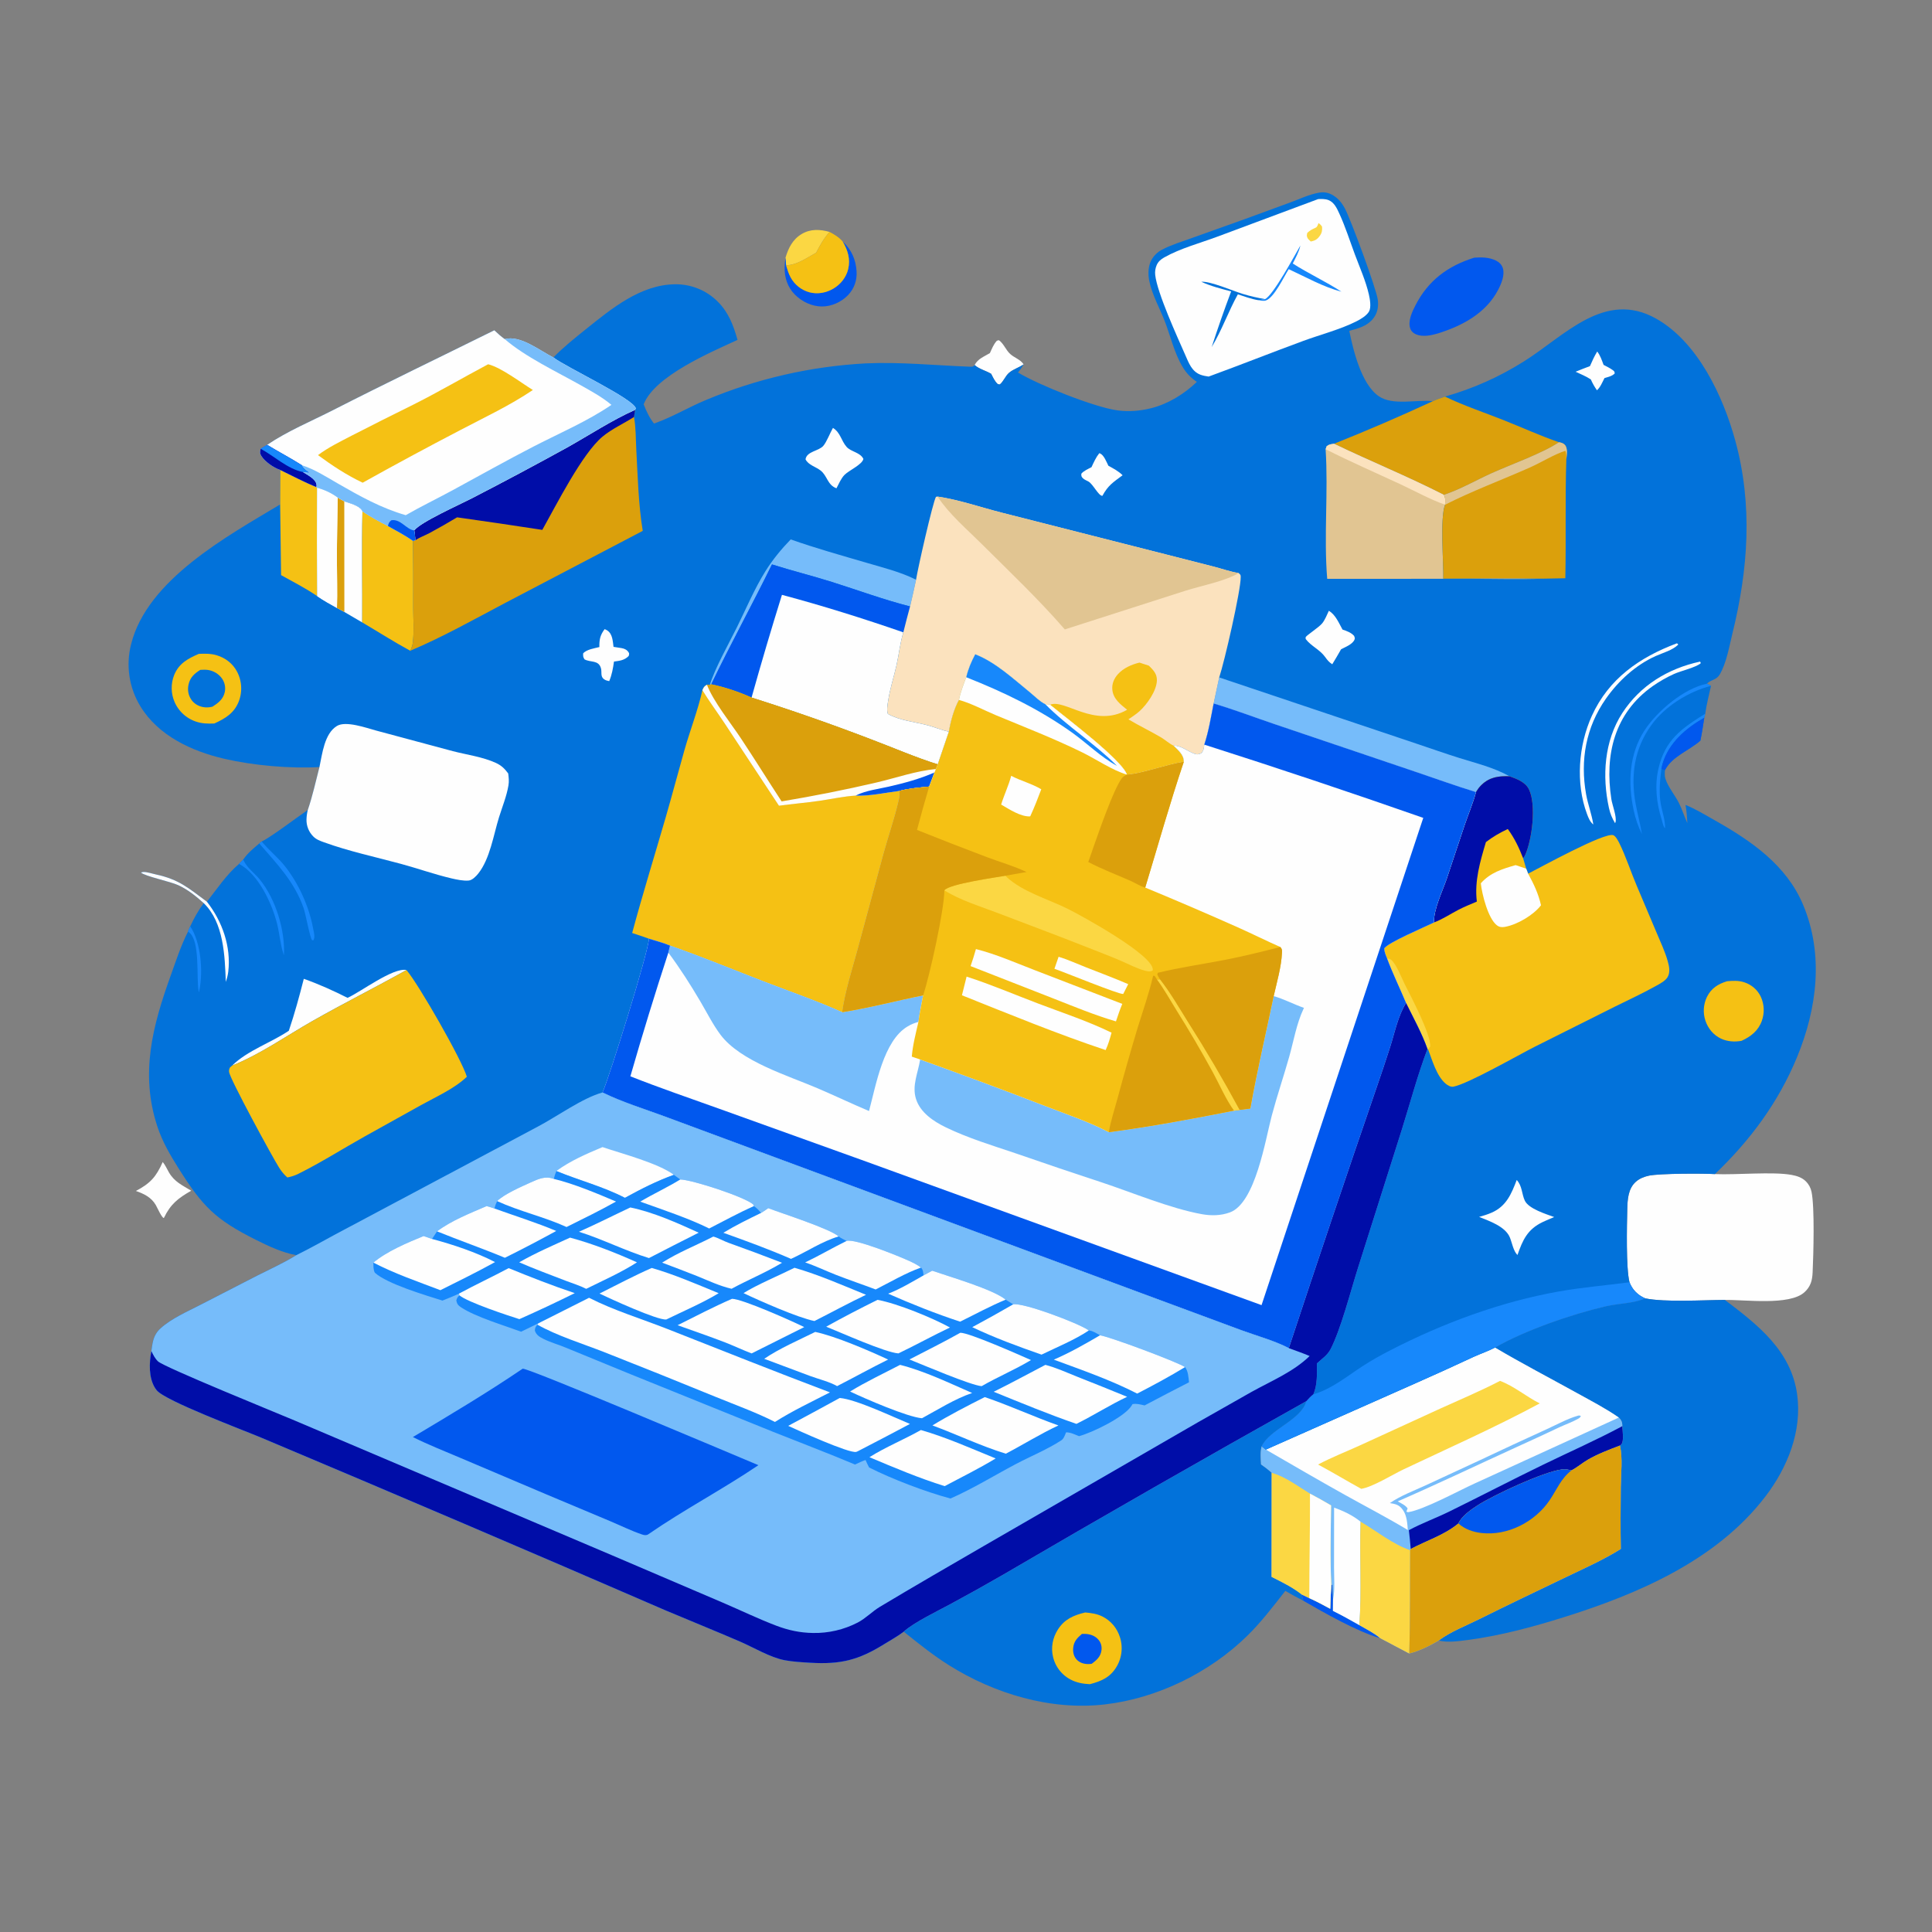 <?xml version="1.0" encoding="UTF-8"?> <svg xmlns="http://www.w3.org/2000/svg" xmlns:xlink="http://www.w3.org/1999/xlink" width="1024" height="1024"><rect width="100%" height="100%" fill="#808080" stroke="none"/><path fill="#0158EE" d="M705.61 840.052L706.205 839.965L706.53 847.616L706.493 853.776C711.257 856.13 715.864 858.716 720.485 861.336C724.19 863.496 728.308 865.52 731.593 868.283C719.517 864.907 701.763 854.768 690.794 848.44C690.487 847.35 690.249 846.254 690.007 845.148L693.95 847.033C697.75 848.745 701.388 850.658 705.04 852.665C705.091 848.471 705.448 844.248 705.61 840.052Z"></path><path fill="#FBD743" d="M416.323 136.633C417.854 131.468 420.114 126.867 424.952 124.008C429.632 121.243 434.647 121.508 439.699 122.933C436.722 126.246 434.587 130.017 432.568 133.962C427.464 136.734 422.597 140.409 416.641 140.638L416.323 136.633Z"></path><path fill="#FEFEFE" d="M524.664 187.139C525.802 184.73 526.557 182.559 528.378 180.579L529.43 180.307C531.964 182.069 533.114 185.54 535.45 187.64C537.773 189.728 540.698 190.412 542.548 193.106C540.143 194.836 537.084 195.65 534.852 197.575C532.795 199.35 531.987 202.063 529.923 203.779L528.861 203.605C527.193 202.091 526.356 200.108 525.343 198.133C522.496 196.431 519.041 195.672 516.546 193.472C518.426 190.047 521.514 189.078 524.664 187.139Z"></path><path fill="#FEFEFE" d="M86.249 615.893C87.57 617.413 88.533 619.689 89.566 621.443C92.522 626.464 96.55 628.162 101.355 631.106C94.406 635.058 90.375 638.208 86.855 645.557C85.896 645.799 83.153 639.686 82.552 638.659C80.159 634.569 76.307 632.734 72.025 631.236C79.699 627.185 82.748 623.759 86.249 615.893Z"></path><path fill="#0158EE" d="M446.611 128.002C451.28 132.245 453.626 137.57 454.005 143.884C454.286 148.565 452.762 152.966 449.522 156.373C445.993 160.082 440.742 162.456 435.602 162.437C430.243 162.417 424.969 159.86 421.245 156.08C417.416 152.194 415.766 147.118 415.866 141.732C415.899 140.015 416.079 138.33 416.323 136.633L416.641 140.638C417.32 142.829 417.971 145.081 419.095 147.092Q419.485 147.802 419.944 148.47Q420.404 149.138 420.927 149.756Q421.451 150.375 422.033 150.938Q422.616 151.501 423.252 152.004Q423.888 152.506 424.571 152.942Q425.254 153.378 425.977 153.744Q426.7 154.11 427.457 154.401Q428.213 154.693 428.994 154.908C433.336 156.063 437.945 155.212 441.772 152.923C445.59 150.64 448.497 146.988 449.544 142.633C450.822 137.322 449.33 132.528 446.611 128.002Z"></path><path fill="#F5C114" d="M439.699 122.933C442.236 124.283 444.742 125.764 446.611 128.002C449.33 132.528 450.822 137.322 449.544 142.633C448.497 146.988 445.59 150.64 441.772 152.923C437.945 155.212 433.336 156.063 428.994 154.908Q428.213 154.693 427.457 154.401Q426.701 154.11 425.977 153.744Q425.254 153.378 424.571 152.942Q423.888 152.506 423.252 152.004Q422.616 151.501 422.033 150.938Q421.451 150.375 420.927 149.756Q420.404 149.138 419.944 148.47Q419.485 147.802 419.095 147.092C417.971 145.081 417.32 142.829 416.641 140.638C422.597 140.409 427.464 136.734 432.568 133.962C434.587 130.017 436.722 126.246 439.699 122.933Z"></path><path fill="#0158EE" d="M781.404 136.564C785.22 136.286 789.35 136.36 792.854 138.086C794.583 138.937 795.966 140.276 796.543 142.147C797.658 145.769 795.758 150.307 794.095 153.522C787.606 166.067 774.916 172.752 761.933 176.784C758.491 177.799 754.04 178.665 750.612 177.248C749.096 176.621 747.92 175.529 747.407 173.929C746.18 170.101 748.453 165.25 750.195 161.862C757.029 148.571 767.382 140.964 781.404 136.564Z"></path><path fill="#FEFEFE" d="M863.659 679.621C861.769 672.063 862.274 649.605 862.487 640.85C862.611 635.769 862.925 630.03 866.976 626.392C868.926 624.641 871.451 623.642 873.989 623.111C879.652 621.927 902.494 621.91 908.939 622.29C920.4 622.795 939.583 620.892 949.589 622.725C952.402 623.24 955.213 624.136 957.248 626.241Q957.793 626.795 958.253 627.42Q958.713 628.046 959.08 628.731Q959.446 629.416 959.711 630.146Q959.976 630.876 960.135 631.636C961.878 639.854 961.164 665.041 960.729 674.424C960.53 678.697 959.676 681.921 956.412 684.898C948.486 692.127 924.917 688.815 914.228 688.991C902.534 689.054 882.652 690.318 871.981 688.158C871.946 688.146 871.91 688.137 871.876 688.122C868.002 686.412 865.162 683.597 863.659 679.621Z"></path><path fill="#0272DA" d="M871.981 688.158C882.652 690.318 902.534 689.054 914.228 688.991C931.689 702.22 949.255 715.801 952.513 738.973C955.261 758.515 947.37 777.947 935.628 793.263C909.679 827.111 868.148 844.863 828.591 857.245C812.181 862.382 794.885 867.026 777.809 869.242C773.09 869.854 767.22 870.706 762.565 869.495C768.605 864.913 777.209 861.575 784.005 858.186C799.32 850.549 814.81 843.212 830.231 835.787C839.912 831.126 849.949 826.704 859.056 820.968C858.865 810.029 858.931 799.045 859.035 788.105C859.101 781.122 860.139 772.965 858.606 766.157C859.076 765.886 858.832 766.065 859.351 765.48C860.843 763.802 859.958 758.145 859.833 755.908C859.845 755.728 859.871 755.547 859.869 755.366C859.846 753.702 859.233 752.44 858.003 751.339C851.085 746.533 843.432 742.572 836.067 738.492C821.504 730.425 806.676 722.723 792.348 714.249C808.253 705.088 833.157 696.511 851.191 692.333C857.8 690.802 865.807 690.882 871.981 688.158Z"></path><path fill="#0272DA" d="M478.985 864.824C484.161 860.011 497.192 853.759 503.742 850.206Q517.577 842.744 531.194 834.891Q611.356 787.994 692.402 742.642C689.67 752.741 673.089 757.39 668.708 766.58C667.864 769.885 668.192 772.828 668.373 776.18C670.357 777.581 672.246 778.957 674.02 780.629L673.967 835.763C679.532 838.568 685.096 841.256 690.007 845.148C690.249 846.254 690.487 847.35 690.794 848.44Q685.956 845.941 681.25 843.2C674.865 851.336 668.563 859.658 661.166 866.919C641.199 886.516 613.484 900.121 585.71 903.364C556.892 906.728 526.901 897.718 502.623 882.387C494.962 877.549 487.78 871.854 480.705 866.203L478.985 864.824Z"></path><path fill="#F5C114" d="M575.183 854.634C578.438 854.943 581.385 855.31 584.364 856.805C588.848 859.055 592.068 862.964 593.586 867.731Q593.737 868.2 593.863 868.677Q593.99 869.153 594.091 869.635Q594.193 870.118 594.27 870.605Q594.347 871.092 594.399 871.582Q594.451 872.072 594.477 872.564Q594.504 873.056 594.505 873.549Q594.506 874.042 594.482 874.534Q594.458 875.027 594.408 875.517Q594.359 876.008 594.284 876.495Q594.21 876.982 594.11 877.465Q594.011 877.948 593.887 878.425Q593.763 878.902 593.614 879.372Q593.466 879.842 593.293 880.304Q593.121 880.765 592.925 881.218Q592.729 881.67 592.51 882.112Q592.291 882.553 592.05 882.983C588.727 888.924 583.886 891.033 577.647 892.656C573.966 892.473 570.476 891.862 567.206 890.079Q566.787 889.851 566.38 889.602Q565.973 889.353 565.58 889.083Q565.186 888.813 564.808 888.523Q564.429 888.233 564.066 887.924Q563.703 887.614 563.357 887.286Q563.01 886.958 562.681 886.613Q562.353 886.267 562.042 885.905Q561.732 885.542 561.441 885.164Q561.15 884.786 560.88 884.393Q560.609 884.001 560.359 883.594Q560.109 883.188 559.881 882.769Q559.652 882.35 559.446 881.92Q559.24 881.49 559.056 881.05Q558.873 880.609 558.713 880.16Q558.552 879.711 558.416 879.254Q558.279 878.797 558.167 878.333C556.905 873.309 557.9 868.084 560.669 863.734C564.234 858.134 569.048 856.133 575.183 854.634Z"></path><path fill="#0158EE" d="M573.461 865.995Q574.298 865.955 575.136 865.996C577.822 866.105 580.415 866.978 582.202 869.088C583.541 870.67 584.055 872.554 583.813 874.604C583.41 878.026 581.264 879.879 578.659 881.83C577.999 881.934 577.356 881.998 576.687 881.989C574.387 881.955 572.22 881.296 570.62 879.566C569.103 877.925 568.622 875.693 568.81 873.516C569.113 870.018 570.899 868.17 573.461 865.995Z"></path><path fill="#76BCFA" d="M792.348 714.249C806.676 722.723 821.504 730.425 836.067 738.492C843.432 742.572 851.085 746.533 858.003 751.339C859.233 752.44 859.846 753.702 859.869 755.366C859.871 755.547 859.845 755.728 859.833 755.908C859.958 758.145 860.843 763.802 859.351 765.48C858.832 766.065 859.076 765.886 858.606 766.157C860.139 772.965 859.101 781.122 859.035 788.105C858.931 799.045 858.865 810.029 859.056 820.968C849.949 826.704 839.912 831.126 830.231 835.787C814.81 843.212 799.32 850.549 784.005 858.186C777.209 861.575 768.605 864.913 762.565 869.495C757.725 872.329 752.398 875.033 746.93 876.39L731.593 868.283C728.308 865.52 724.19 863.496 720.485 861.336C715.864 858.716 711.257 856.13 706.493 853.776L706.53 847.616L706.205 839.965L705.61 840.052C705.448 844.248 705.091 848.471 705.04 852.665C701.388 850.658 697.75 848.745 693.95 847.033L690.007 845.148C685.096 841.256 679.532 838.568 673.967 835.763L674.02 780.629C672.246 778.957 670.357 777.581 668.373 776.18C668.192 772.828 667.864 769.885 668.708 766.58L670.926 768.305L750.373 733.092Q765.716 726.303 780.92 719.21C784.662 717.5 788.722 716.128 792.348 714.249Z"></path><path fill="#FEFEFE" d="M707.1 799.055C712.197 800.917 716.898 803.11 721.138 806.526C720.525 824.769 721.794 843.125 720.485 861.336C715.864 858.716 711.257 856.13 706.493 853.776L706.53 847.616C707.652 842.453 707.045 836.142 707.063 830.839L707.1 799.055Z"></path><path fill="#000DA8" d="M747.706 820.998C747.473 817.662 747.112 814.351 746.724 811.03C753.629 807.301 760.98 804.67 768.011 801.216C784.728 793.003 801.258 784.401 818.011 776.264C832.031 769.454 846.069 763.278 859.833 755.908C859.958 758.145 860.843 763.802 859.351 765.48C858.832 766.065 859.076 765.886 858.606 766.157C852.801 768.4 847.032 770.533 841.624 773.652C838.671 775.354 835.878 777.829 832.901 779.328C831.267 778.967 829.661 778.617 827.981 778.824C818.075 780.049 791.56 792.444 783.032 797.95C779.638 800.142 774.624 803.673 772.974 807.467C765.397 813.719 756.24 816.45 747.706 820.998Z"></path><path fill="#FBD743" d="M721.138 806.526C729.484 811.409 738.285 818.56 747.415 821.621C747.267 839.875 747.487 858.142 746.93 876.39L731.593 868.283C728.308 865.52 724.19 863.496 720.485 861.336C721.794 843.125 720.525 824.769 721.138 806.526Z"></path><path fill="#FBD743" d="M674.02 780.629C681.162 782.575 687.998 787.811 694.31 791.65Q699.986 794.631 705.502 797.899C705.343 811.882 704.9 826.089 705.61 840.052C705.448 844.248 705.091 848.471 705.04 852.665C701.388 850.658 697.75 848.745 693.95 847.033L690.007 845.148C685.096 841.256 679.532 838.568 673.967 835.763L674.02 780.629Z"></path><path fill="#FEFEFE" d="M694.31 791.65Q699.986 794.631 705.502 797.899C705.343 811.882 704.9 826.089 705.61 840.052C705.448 844.248 705.091 848.471 705.04 852.665C701.388 850.658 697.75 848.745 693.95 847.033C693.949 828.569 694.414 810.109 694.31 791.65Z"></path><path fill="#DBA00C" d="M858.606 766.157C860.139 772.965 859.101 781.122 859.035 788.105C858.931 799.045 858.865 810.029 859.056 820.968C849.949 826.704 839.912 831.126 830.231 835.787C814.81 843.212 799.32 850.549 784.005 858.186C777.209 861.575 768.605 864.913 762.565 869.495C757.725 872.329 752.398 875.033 746.93 876.39C747.487 858.142 747.267 839.875 747.415 821.621L747.706 820.998C756.24 816.45 765.397 813.719 772.974 807.467C774.624 803.673 779.638 800.142 783.032 797.95C791.56 792.444 818.075 780.049 827.981 778.824C829.661 778.617 831.267 778.967 832.901 779.328C835.878 777.829 838.671 775.354 841.624 773.652C847.032 770.533 852.801 768.4 858.606 766.157Z"></path><path fill="#0158EE" d="M772.974 807.467C774.624 803.673 779.638 800.142 783.032 797.95C791.56 792.444 818.075 780.049 827.981 778.824C829.661 778.617 831.267 778.967 832.901 779.328C827.21 783.802 825.197 789.464 821.265 795.248C813.523 806.636 799.088 814.112 785.23 812.526C780.741 812.013 776.369 810.511 772.974 807.467Z"></path><path fill="#FEFEFE" d="M792.348 714.249C806.676 722.723 821.504 730.425 836.067 738.492C843.432 742.572 851.085 746.533 858.003 751.339L781.451 786.336C772.9 790.23 754.497 800.287 746.26 801.499L745.412 801.185L746.07 799.506C744.996 797.827 742.55 796.745 740.836 795.751C761.688 786.646 782.274 776.825 802.972 767.367Q814.828 762.002 826.592 756.437C829.891 754.906 833.555 753.651 836.684 751.836C837.257 751.504 837.583 751.113 837.926 750.56C837.032 750.059 836.839 750.215 835.884 750.489C830.827 751.941 824.878 755.187 819.996 757.405Q801.99 765.604 784.104 774.063L755.366 787.379C749.097 790.253 742.367 792.752 736.666 796.66C739.892 797.183 741.676 797.604 743.622 800.39C745.669 803.322 745.924 807.465 746.174 810.941C735.218 804.356 723.835 798.444 712.669 792.221C698.649 784.408 684.816 776.334 670.926 768.305L750.373 733.092Q765.716 726.303 780.92 719.21C784.662 717.5 788.722 716.128 792.348 714.249Z"></path><path fill="#FBD743" d="M795.047 731.902C802.476 734.649 808.979 740.291 816.106 743.829C792.599 756.464 768.201 767.293 744.092 778.704C738.197 781.494 727.557 788.16 721.489 789.109C713.809 784.905 706.335 780.364 698.603 776.229C705.747 772.42 713.612 769.376 720.991 766L763.583 746.482C774.123 741.715 784.77 737.224 795.047 731.902Z"></path><path fill="#0272DA" d="M634.368 202.415C631.104 200.205 628.794 197.8 626.78 194.428C622.374 187.048 620.437 178.225 617.351 170.257C614.649 163.282 610.666 156.308 609.153 148.973C608.35 145.079 608.503 140.468 610.729 137.035Q611.191 136.311 611.742 135.651Q612.292 134.992 612.923 134.409Q613.553 133.825 614.253 133.327Q614.953 132.829 615.711 132.424C620.646 129.813 626.529 128.02 631.783 126.128L659.615 116.189L684.045 107.237C689.01 105.401 694.017 102.978 699.253 102.096C702.611 101.53 705.342 102.464 708.044 104.545C710.085 106.116 711.585 108.195 712.798 110.445C715.832 116.067 729.547 153.106 730.276 158.96C730.743 162.706 730.021 166.286 727.53 169.207C724.34 172.945 719.688 174.146 715.142 175.351C717.279 185.681 721.476 203.603 730.797 210.01C738.252 215.135 750.73 211.671 759.398 212.65C761.449 211.654 763.737 210.981 765.885 210.208C780.947 205.876 794.43 199.898 807.711 191.554C829.313 177.982 850.482 153.523 877.781 168.876C899.85 181.288 913.287 209.999 919.712 233.459C929.085 267.685 926.615 301.74 918.198 335.875C916.513 342.708 915.08 351.41 911.47 357.51C909.679 360.537 906.742 360.204 904.742 362.362L906.871 363.498C905.84 368.334 904.467 373.372 903.828 378.256L903.291 380.429C902.664 384.476 902.069 388.534 901.229 392.544C895.228 397.846 886.235 400.824 882.431 408.235C882.377 409.65 882.239 411.26 882.668 412.627C884.085 417.142 887.778 421.434 889.911 425.695C891.634 429.136 892.699 432.807 894.346 436.266C894.117 433.039 893.962 429.803 893.355 426.621C898.81 428.84 903.957 432.005 909.077 434.898C928.202 445.704 946.806 458.481 955.637 479.444C966.739 505.8 963.123 534.509 952.441 560.378C942.517 584.409 927.632 604.414 908.939 622.29C902.494 621.91 879.652 621.927 873.989 623.111C871.451 623.642 868.926 624.641 866.976 626.392C862.925 630.03 862.611 635.769 862.487 640.85C862.274 649.605 861.769 672.063 863.659 679.621C865.162 683.597 868.002 686.412 871.876 688.122C871.91 688.137 871.946 688.146 871.981 688.158C865.807 690.882 857.8 690.802 851.191 692.333C833.157 696.511 808.253 705.088 792.348 714.249C788.722 716.128 784.662 717.5 780.92 719.21Q765.716 726.303 750.373 733.092L670.926 768.305L668.708 766.58C673.089 757.39 689.67 752.741 692.402 742.642Q611.355 787.994 531.194 834.891Q517.577 842.744 503.742 850.206C497.192 853.759 484.161 860.011 478.985 864.824C478.876 864.909 478.771 864.997 478.66 865.079C475.491 867.435 471.854 869.432 468.493 871.518C454.986 879.902 445.52 882.232 429.509 881.293C425.105 881.034 420.342 880.775 416.007 879.969C408.235 878.524 399.517 873.221 392.174 870.049C379.084 864.396 365.845 859.062 352.707 853.516Q246 807.257 138.807 762.138C128.607 757.84 87.693 742.523 83.07 736.898Q82.612 736.338 82.223 735.727C78.712 730.203 79.052 722.292 80.239 716.107C80.499 714.261 80.725 712.365 81.2 710.56C81.896 707.916 83.148 705.803 85.188 703.979C91.117 698.677 99.278 695.188 106.305 691.548L136.419 676.068C143.072 672.699 150.024 669.557 156.39 665.674L157.056 665.264C149.66 663.959 142.299 660.467 135.626 657.134C113.947 646.303 107.276 639.243 94.741 619.405C90.197 612.213 86.06 605.136 83.384 597.005C74.168 569.005 80.883 543.758 90.439 517.168C93.25 509.345 95.878 501.217 99.647 493.799C99.85 492.897 100.455 491.847 100.821 490.979C102.873 486.579 105.08 482.597 107.992 478.699C103.796 474.943 99.612 471.523 94.458 469.151C90.251 467.215 76.78 464.431 74.723 462.47C75.212 462.308 75.516 462.175 76.067 462.166C77.948 462.137 80.721 463.058 82.638 463.472C94.896 466.116 99.85 470.665 109.661 477.917C115.114 471.08 119.981 463.563 126.694 457.877L128.891 455.601C131.254 452.191 134.264 449.696 137.42 447.06L138.699 445.976C142.712 444.354 158.167 432.644 163.13 429.316C165.683 421.877 167.333 414.163 169.311 406.557C153.637 407.454 134.059 405.712 118.775 402.145C101.59 398.133 83.914 389.965 74.41 374.371Q73.851 373.457 73.339 372.516Q72.828 371.574 72.364 370.609Q71.899 369.643 71.484 368.656Q71.069 367.668 70.704 366.661Q70.339 365.654 70.025 364.63Q69.71 363.606 69.448 362.567Q69.185 361.528 68.975 360.478Q68.764 359.428 68.607 358.368Q68.45 357.308 68.346 356.242Q68.241 355.176 68.191 354.106Q68.14 353.036 68.143 351.964Q68.146 350.893 68.203 349.823Q68.26 348.753 68.37 347.688Q68.48 346.622 68.643 345.563Q68.807 344.505 69.023 343.455Q69.239 342.406 69.507 341.369C78.053 307.287 120.4 284.202 148.487 267.362L148.578 249.12C145.077 247.92 140.291 244.687 138.412 241.499C137.582 240.091 137.816 239.391 138.161 237.853C139.259 237.096 140.446 236.454 141.595 235.778C152.51 228.395 164.845 223.327 176.544 217.356C204.864 202.901 233.508 189.15 262 175.047C263.784 176.739 265.526 178.315 267.543 179.741C275.734 177.442 286.101 185.854 293.303 189.458C298.746 183.891 304.819 179.068 310.88 174.203C324.254 163.47 339.605 150.889 357.655 150.681Q358.444 150.665 359.232 150.689Q360.021 150.714 360.807 150.777Q361.594 150.841 362.376 150.945Q363.158 151.048 363.934 151.191Q364.71 151.334 365.477 151.515Q366.245 151.697 367.003 151.917Q367.76 152.138 368.506 152.396Q369.251 152.654 369.983 152.949Q370.715 153.245 371.43 153.577Q372.146 153.909 372.844 154.276Q373.542 154.644 374.221 155.046Q374.899 155.449 375.557 155.885Q376.214 156.321 376.849 156.789Q377.484 157.258 378.094 157.758Q378.704 158.258 379.288 158.789Q379.872 159.319 380.429 159.878C386.211 165.655 388.723 172.427 390.905 180.153C376.481 186.804 346.978 199.312 341.161 214.292C342.619 218.027 344.146 221.308 346.63 224.491L347.486 224.187C356.687 220.868 365.21 215.704 374.263 211.975Q379.291 209.867 384.404 207.977Q389.518 206.086 394.708 204.418Q399.898 202.749 405.156 201.305Q410.413 199.861 415.727 198.644Q421.041 197.427 426.403 196.439Q431.764 195.452 437.163 194.695Q442.563 193.939 447.989 193.416Q453.416 192.892 458.86 192.602C477.367 191.776 495.238 193.644 513.66 194.344C514.783 194.387 515.921 194.587 516.546 193.472C519.041 195.672 522.496 196.431 525.343 198.133C526.356 200.108 527.193 202.091 528.861 203.605L529.923 203.779C531.987 202.063 532.795 199.35 534.852 197.575C537.084 195.65 540.143 194.836 542.548 193.106C541.644 194.674 540.73 196.058 539.549 197.432C550.381 203.988 579.845 215.775 592.174 217.495C598.112 218.324 604.287 217.829 610.089 216.365C619.235 214.058 627.57 208.878 634.368 202.415Z"></path><path fill="#1788FB" d="M100.821 490.979C106.533 499.436 107.666 514.849 105.715 524.585C105.617 525.072 105.501 525.555 105.387 526.039L105.24 525.184C104.041 517.907 106.107 499.031 100.398 494.337C100.16 494.142 99.898 493.979 99.647 493.799C99.85 492.897 100.455 491.847 100.821 490.979Z"></path><path fill="#1788FB" d="M128.891 455.601C128.964 455.757 129.034 455.915 129.11 456.07C131.129 460.231 135.014 462.801 137.845 466.342C146.181 476.769 151.184 493.045 150.487 506.316L150.271 505.679C148.575 500.575 148.208 495.16 146.94 489.95C144.301 479.109 137.016 463.301 126.694 457.877L128.891 455.601Z"></path><path fill="#1788FB" d="M903.828 378.256L903.291 380.429C893.635 385.889 884.506 393.704 881.225 404.705C880.947 405.637 880.75 406.591 880.57 407.545C879.834 413.638 879.167 419.952 880.236 426.047C881.008 430.448 882.616 434.414 882.525 438.971C882.396 438.845 882.238 438.742 882.136 438.592C881.489 437.64 881.104 435.603 880.748 434.476C877.961 425.652 876.922 416.382 879.038 407.28C882.585 392.02 891.332 386.074 903.828 378.256Z"></path><path fill="#1788FB" d="M138.699 445.976L139.108 446.471C142.821 450.893 147.378 454.538 150.976 459.051C158.212 468.129 163.72 480.317 165.878 491.705C166.175 493.272 166.819 495.529 166.54 497.108C166.413 497.827 166.372 497.828 166.092 498.384L165.395 498.316C164.132 496.526 162.08 484.654 160.852 481.134C156.017 467.275 146.752 457.868 137.42 447.06L138.699 445.976Z"></path><path fill="#FEFEFE" d="M107.992 478.699C103.796 474.943 99.612 471.523 94.458 469.151C90.251 467.215 76.78 464.431 74.723 462.47C75.212 462.308 75.516 462.175 76.067 462.166C77.948 462.137 80.721 463.058 82.638 463.472C94.896 466.116 99.85 470.665 109.661 477.917C117.825 488.371 122.527 501.618 120.99 514.991C120.772 516.885 120.268 518.649 119.681 520.458C119.172 506.773 118.651 488.988 107.992 478.699Z"></path><path fill="#1788FB" d="M870.262 442.088C868.215 438.07 866.849 433.916 865.891 429.517C862.746 415.066 863.389 399.663 871.736 386.963C878.471 376.715 892.582 364.858 904.742 362.362L906.871 363.498C894.921 366.604 882.454 374.305 875.198 384.377C866.269 396.768 864.232 410.875 866.857 425.655C867.836 431.171 869.374 436.543 870.262 442.088Z"></path><path fill="#FEFEFE" d="M846.555 186.307C848.204 188.42 848.988 190.906 849.93 193.387C851.496 194.224 853.21 195.02 854.647 196.066C855.588 196.751 855.638 196.706 855.856 197.903C854.503 199.386 852.269 199.798 850.407 200.391C849.277 202.572 848.26 205.21 846.412 206.862C845.115 204.983 844.082 203.186 843.169 201.093C840.636 199.463 837.832 198.293 835.104 197.029C837.603 195.961 840.172 195.031 842.708 194.052C843.87 191.363 845.037 188.821 846.555 186.307Z"></path><path fill="#0158EE" d="M880.57 407.545C880.75 406.591 880.947 405.637 881.225 404.705C884.506 393.704 893.635 385.889 903.291 380.429C902.664 384.476 902.069 388.534 901.229 392.544C895.228 397.846 886.235 400.824 882.431 408.235L880.57 407.545Z"></path><path fill="#FEFEFE" d="M901.095 350.656L901.465 351.47C899.308 353.643 890.659 355.648 887.212 357.239Q881.352 359.907 876.069 363.588C855.659 377.95 850.42 399.966 854.055 423.592C854.52 426.61 856.998 432.935 856.267 435.722C856.215 435.924 856.107 436.107 856.027 436.3C854.446 433.703 853.428 431.207 852.776 428.232C849.081 411.369 850.267 392.729 859.839 377.956C869.395 363.206 884.157 354.31 901.095 350.656Z"></path><path fill="#FEFEFE" d="M582.629 240.217C582.769 240.253 582.914 240.272 583.047 240.327C585.116 241.184 586.503 244.94 587.468 246.853C590.255 248.406 592.694 249.62 595.003 251.896C590.022 255.613 587.363 257.149 584.293 262.8C582.245 262.89 579.328 256.541 576.884 255.211C576.022 254.742 574.69 254.207 573.999 253.522C573.088 252.619 573.093 252.246 573.127 251.077C574.468 249.491 576.699 248.589 578.51 247.617C579.724 245.016 580.839 242.484 582.629 240.217Z"></path><path fill="#FEFEFE" d="M888.746 340.984C889.204 341.113 888.887 340.99 889.515 341.651C886.419 344.688 881.478 345.961 877.586 347.699C866.976 352.437 857.782 360.876 851.161 370.326C840.566 385.446 837.445 402.924 840.667 420.998C841.603 426.249 843.552 431.289 844.414 436.547L844.483 436.994C842.69 435.52 841.938 433.558 841.137 431.422C835.038 415.156 836.595 395.045 843.713 379.4C852.676 359.698 869.014 348.382 888.746 340.984Z"></path><path fill="#FEFEFE" d="M320.468 333.463C320.996 333.686 321.413 333.838 321.904 334.172C324.705 336.077 324.754 339.804 325.182 342.846Q327.318 343.163 329.448 343.515C331.002 343.783 332.367 344.425 333.21 345.801C333.675 346.562 333.398 346.871 333.225 347.682C330.918 350.013 328.514 350.208 325.42 350.646C324.903 354.288 324.337 357.609 322.897 361.019C321.824 360.781 321.108 360.659 320.182 360.025C318.107 358.604 319.08 356.299 318.541 354.273C317.317 349.676 313.052 351.246 309.811 349.476C308.999 348.166 309.058 347.89 309.076 346.327C310.797 344.237 315.12 343.599 317.685 342.956C317.599 339.045 318.084 336.611 320.468 333.463Z"></path><path fill="#FEFEFE" d="M704.332 323.713C707.9 325.89 709.585 330.149 711.558 333.68C713.852 334.472 716.01 335.198 717.695 337.013C717.957 337.811 718.258 338.133 717.933 338.967C716.953 341.483 713.067 342.925 710.803 344.121C709.331 346.813 707.694 349.435 706.125 352.073C704.449 351.006 703.547 349.9 702.401 348.288C699.52 344.238 694.968 342.544 692.056 338.712C692.061 338.357 691.905 337.961 692.071 337.647C692.594 336.662 699.214 332.39 700.823 330.346C702.313 328.453 703.307 325.892 704.332 323.713Z"></path><path fill="#FEFEFE" d="M441.485 226.796C445.496 229.306 445.813 233.514 448.668 236.807C451.006 239.504 455.96 239.722 457.62 243.246C456.942 246.301 449.975 249.285 447.585 251.723C445.781 253.563 444.548 256.523 443.344 258.798C438.508 257.026 438.557 252.227 434.928 249.378C432.41 247.401 428.386 246.461 426.947 243.428C427.63 239.176 433.855 239.156 436.352 236.327C438.07 234.38 440.031 229.283 441.485 226.796Z"></path><path fill="#FEFEFE" d="M803.895 625.415C806.841 628.546 806.519 632.849 808.19 636.375C810.243 640.708 819.507 643.509 823.757 645.059Q820.685 646.297 817.683 647.695C809.605 651.547 807.081 657.175 804.286 665.183C802.093 663.075 801.409 658.637 800.241 655.838C797.816 650.029 789.391 647.182 783.95 644.99C786.261 644.349 788.52 643.656 790.716 642.682C798.418 639.266 801.08 632.768 803.895 625.415Z"></path><path fill="#FEFEFE" d="M184.208 528.882C191.123 525.803 208.387 512.641 215.443 514.142C198.953 523.364 182.021 531.824 165.58 541.172C151.698 549.063 137.857 558.871 123.025 564.775C131.371 556.647 143.498 552.775 153.092 546.308C156.156 537.226 158.656 528.081 161.023 518.795C168.778 521.515 176.877 525.172 184.208 528.882Z"></path><path fill="#F5C114" d="M915.362 520.077C918.408 519.802 921.339 519.642 924.311 520.573C928.272 521.813 931.518 524.556 933.282 528.328Q933.621 529.072 933.887 529.846Q934.153 530.62 934.344 531.416Q934.534 532.211 934.646 533.022Q934.759 533.832 934.792 534.649Q934.826 535.467 934.781 536.284Q934.736 537.101 934.612 537.909Q934.488 538.718 934.287 539.511Q934.086 540.304 933.809 541.074C931.891 546.373 927.983 549.407 923.041 551.66C919.415 552.341 915.427 552.061 912.07 550.455C908.156 548.582 905.294 545.103 903.918 541.018Q903.656 540.243 903.471 539.447Q903.286 538.65 903.18 537.839Q903.074 537.028 903.048 536.211Q903.022 535.393 903.076 534.578Q903.13 533.761 903.263 532.955Q903.397 532.148 903.609 531.358Q903.821 530.568 904.109 529.803Q904.397 529.037 904.759 528.304C907.043 523.764 910.637 521.524 915.362 520.077Z"></path><path fill="#F5C114" d="M105.382 346.559C108.577 346.425 111.642 346.364 114.754 347.275C119.515 348.668 123.469 351.75 125.751 356.183Q125.972 356.618 126.171 357.063Q126.37 357.508 126.546 357.963Q126.722 358.417 126.875 358.88Q127.027 359.343 127.156 359.814Q127.285 360.284 127.39 360.76Q127.495 361.236 127.576 361.717Q127.656 362.198 127.713 362.682Q127.769 363.167 127.8 363.653Q127.831 364.14 127.838 364.627Q127.845 365.115 127.827 365.602Q127.809 366.089 127.766 366.575Q127.723 367.061 127.656 367.544Q127.588 368.027 127.496 368.505Q127.404 368.984 127.288 369.458Q127.172 369.931 127.032 370.399Q126.892 370.866 126.729 371.325C124.342 377.87 119.564 380.739 113.585 383.475C110.086 383.599 106.962 383.568 103.6 382.366Q103.145 382.206 102.698 382.024Q102.251 381.841 101.814 381.636Q101.377 381.43 100.952 381.203Q100.526 380.976 100.112 380.727Q99.699 380.478 99.298 380.209Q98.898 379.939 98.512 379.65Q98.126 379.36 97.755 379.051Q97.384 378.742 97.03 378.414Q96.675 378.087 96.338 377.742Q96.001 377.397 95.681 377.035Q95.362 376.673 95.062 376.295Q94.761 375.917 94.481 375.524Q94.2 375.132 93.94 374.725Q93.68 374.319 93.441 373.899Q93.201 373.48 92.984 373.049Q92.767 372.618 92.572 372.177Q92.199 371.33 91.913 370.451Q91.626 369.572 91.428 368.668Q91.23 367.765 91.121 366.847Q91.013 365.928 90.996 365.003Q90.979 364.079 91.054 363.157Q91.128 362.235 91.294 361.325Q91.459 360.415 91.713 359.526Q91.967 358.637 92.308 357.777C94.826 351.604 99.622 349.057 105.382 346.559Z"></path><path fill="#0272DA" d="M106.177 355.04C107.525 354.979 108.922 354.887 110.261 355.091C113.189 355.536 116.02 357.233 117.699 359.689Q117.969 360.079 118.197 360.494Q118.425 360.909 118.61 361.346Q118.794 361.783 118.932 362.236Q119.071 362.689 119.162 363.154Q119.253 363.619 119.296 364.091Q119.338 364.563 119.332 365.037Q119.326 365.511 119.271 365.982Q119.216 366.452 119.113 366.915C118.272 370.611 115.668 372.611 112.628 374.547C111.026 374.972 109.275 375.084 107.645 374.766C104.985 374.247 102.712 372.888 101.234 370.59C99.763 368.302 99.335 365.549 99.91 362.902C100.746 359.05 102.961 357.052 106.177 355.04Z"></path><path fill="#F5C114" d="M148.578 249.12C154.937 252.24 161.127 255.475 167.68 258.192L168.124 258.476Q167.937 287.242 168.187 316.007C162.17 311.843 155.363 308.401 148.977 304.825L148.487 267.362L148.578 249.12Z"></path><path fill="#76BCFA" d="M419.093 285.902C432.199 290.542 445.97 294.374 459.314 298.291C468.273 300.921 477.128 303.077 485.531 307.254C484.48 311.976 483.499 316.726 482.352 321.425C468.308 317.838 454.625 312.78 440.81 308.421C430.327 305.113 419.615 302.48 409.161 299.157C398.713 320.472 387.258 341.338 376.974 362.708L376.222 363.048C378.876 354.218 386.327 341.051 390.644 332.334C395.528 322.472 399.865 312.071 405.703 302.736C409.553 296.58 414.054 291.115 419.093 285.902Z"></path><path fill="#FEFEFE" d="M168.124 258.476C172.211 259.71 175.508 261.17 178.979 263.706C180.127 264.379 181.274 265.141 182.481 265.698C185.218 266.687 190.387 267.905 191.931 270.586C192.013 270.728 192.045 270.893 192.103 271.046C191.683 290.645 192.114 310.282 191.975 329.89L182.52 324.369L178.591 322.223C175.078 320.283 171.487 318.288 168.187 316.007Q167.937 287.241 168.124 258.476Z"></path><path fill="#DBA00C" d="M178.979 263.706C180.127 264.379 181.274 265.141 182.481 265.698L182.52 324.369L178.591 322.223C178.877 313.721 178.561 305.26 178.559 296.762C178.556 285.746 178.837 274.722 178.979 263.706Z"></path><path fill="#FEFEFE" d="M168.124 258.476C172.211 259.71 175.508 261.17 178.979 263.706C178.837 274.722 178.556 285.746 178.559 296.762C178.561 305.26 178.877 313.721 178.591 322.223C175.078 320.283 171.487 318.288 168.187 316.007Q167.937 287.241 168.124 258.476Z"></path><path fill="#F5C114" d="M192.103 271.046C196.453 273.973 200.928 276.438 205.611 278.783C210.114 281.295 214.684 283.723 218.929 286.659Q219.1 304.266 219.021 321.873C219.019 327.911 219.517 334.366 218.845 340.353C218.658 342.022 218.174 343.414 217.435 344.912C208.818 340.229 200.433 334.872 191.975 329.89C192.114 310.282 191.683 290.645 192.103 271.046Z"></path><path fill="#0158EE" d="M409.161 299.157C419.615 302.48 430.327 305.113 440.81 308.421C454.625 312.78 468.308 317.838 482.352 321.425Q480.498 328.273 478.788 335.159C457.699 327.857 436.027 321.043 414.449 315.283Q405.994 342.39 398.344 369.734C391.83 366.755 383.989 364.122 376.974 362.708C387.258 341.338 398.713 320.472 409.161 299.157Z"></path><path fill="#76BCFA" d="M646.206 359.052L750.475 394.062C758.136 396.62 765.763 399.33 773.468 401.744C782.52 404.58 791.705 406.771 800.038 411.428C794.255 411.261 789.601 411.83 785.212 416.033C784.03 417.166 783.169 418.426 782.318 419.814C771.534 416.527 760.888 412.626 750.196 409.042L675.495 383.775C664.79 380.156 654.08 376.061 643.254 372.858L646.206 359.052Z"></path><path fill="#DBA00C" d="M765.885 210.208C775.867 215.023 786.608 218.591 796.916 222.675C806.663 226.536 816.365 230.98 826.269 234.391C817.882 240.122 800.769 246.233 790.841 250.694C782.363 254.504 774.115 259.346 765.284 262.287C746.15 252.51 726.366 244.507 707.063 235.201Q733.537 224.636 759.398 212.65C761.449 211.654 763.737 210.981 765.885 210.208Z"></path><path fill="#1788FB" d="M696.141 738.971C705.658 736.309 714.006 729.407 722.196 724.09C726.92 721.024 731.897 718.249 736.904 715.671C764.739 701.342 795.259 690.011 826.143 684.517C838.638 682.294 851.121 681.301 863.659 679.621C865.162 683.597 868.002 686.412 871.876 688.122C871.91 688.137 871.946 688.146 871.981 688.158C865.807 690.882 857.8 690.802 851.191 692.333C833.157 696.511 808.253 705.088 792.348 714.249C788.722 716.128 784.662 717.5 780.92 719.21Q765.716 726.303 750.373 733.092L670.926 768.305L668.708 766.58C673.089 757.39 689.67 752.741 692.402 742.642C693.59 741.276 694.719 740.094 696.141 738.971Z"></path><path fill="#E1C592" d="M702.603 238.097L703.155 236.506C704.522 235.43 705.368 235.467 707.063 235.201C726.366 244.507 746.15 252.51 765.284 262.287C766.265 263.984 765.982 265.641 765.914 267.518C763.16 274.709 765.147 297.767 764.992 306.701C782.673 306.623 800.427 306.371 818.104 306.702C805.343 307.149 792.438 306.773 779.661 306.765L703.441 306.793C701.585 283.97 704.076 260.994 702.603 238.097Z"></path><path fill="#FBE2BE" d="M702.603 238.097L703.155 236.506C704.522 235.43 705.368 235.467 707.063 235.201C726.366 244.507 746.15 252.51 765.284 262.287C766.265 263.984 765.982 265.641 765.914 267.518C757.775 264.629 750.046 260.288 742.209 256.646C728.985 250.5 715.623 244.671 702.603 238.097Z"></path><path fill="#DBA00C" d="M826.269 234.391C827.474 234.595 828.532 234.841 829.401 235.786C831.06 237.589 830.39 241.123 830.194 243.376C829.497 264.384 830.109 285.457 829.658 306.484Q823.88 306.551 818.104 306.702C800.427 306.371 782.673 306.623 764.992 306.701C765.147 297.767 763.16 274.709 765.914 267.518C765.982 265.641 766.265 263.984 765.284 262.287C774.115 259.346 782.363 254.504 790.841 250.694C800.769 246.233 817.882 240.122 826.269 234.391Z"></path><path fill="#E1C592" d="M826.269 234.391C827.474 234.595 828.532 234.841 829.401 235.786C831.06 237.589 830.39 241.123 830.194 243.376C830.168 241.832 830.333 240.364 829.684 238.942C824.156 240.602 816.671 245.211 810.971 247.74C796.026 254.372 780.492 260.119 765.914 267.518C765.982 265.641 766.265 263.984 765.284 262.287C774.115 259.346 782.363 254.504 790.841 250.694C800.769 246.233 817.882 240.122 826.269 234.391Z"></path><path fill="#FEFEFE" d="M414.449 315.283C436.027 321.043 457.699 327.857 478.788 335.159C477.068 340.76 476.474 346.77 475.187 352.493C473.792 358.696 471.758 364.867 470.782 371.146C470.461 373.209 469.829 376.457 470.595 378.379C476.804 381.922 485.109 382.625 491.973 384.495C495.619 385.488 499.246 387.03 502.918 387.829L497.019 405.145C484.911 401.331 472.95 396.101 461.055 391.631Q430.029 379.74 398.344 369.734Q405.994 342.389 414.449 315.283Z"></path><path fill="#FEFEFE" d="M169.311 406.557C170.823 399.525 171.921 388.845 178.588 384.769C183.287 381.896 194.237 385.824 199.209 387.173L240.018 398.13C247.456 400.049 255.885 401.161 262.855 404.371C265.783 405.719 267.458 407.407 269.359 409.935C269.64 412.081 269.858 414.103 269.496 416.259C268.532 422.004 266.217 427.628 264.487 433.181C261.573 442.533 259.711 455.197 253.475 463.014C252.355 464.418 250.332 466.529 248.433 466.702C245.6 466.961 242.064 466.207 239.308 465.563C230.336 463.464 221.498 460.304 212.583 457.889C199.079 454.232 184.909 451.205 171.771 446.446C169.65 445.678 167.662 444.982 166.043 443.341Q165.599 442.897 165.203 442.41Q164.807 441.923 164.462 441.399Q164.118 440.874 163.828 440.317Q163.539 439.76 163.308 439.177Q163.077 438.593 162.906 437.989Q162.736 437.385 162.628 436.767Q162.52 436.148 162.475 435.522Q162.431 434.896 162.45 434.269Q162.532 431.757 163.13 429.316C165.683 421.877 167.333 414.163 169.311 406.557Z"></path><path fill="#FEFEFE" d="M698.671 105.513C700.436 105.438 702.491 105.399 704.157 106.064C707.21 107.283 708.61 110.472 709.902 113.28C713.08 120.193 715.442 127.669 718.098 134.808C720.655 141.679 723.906 148.93 725.528 156.067C726.055 158.388 726.871 162.834 725.635 165.052C724.385 167.294 721.215 169.153 719.009 170.275C710.49 174.604 699.839 177.351 690.779 180.68C674.011 186.842 657.406 193.466 640.613 199.587C639.143 199.376 637.707 199.139 636.307 198.623C631.696 196.923 630.066 192.362 628.231 188.186C624.071 178.718 613.34 155.277 612.291 145.776Q612.214 145.112 612.223 144.444Q612.233 143.776 612.328 143.114Q612.424 142.453 612.604 141.809Q612.784 141.166 613.046 140.551C613.863 138.649 615.289 137.445 617.056 136.447C625.659 131.591 636.178 128.819 645.443 125.359L698.671 105.513Z"></path><path fill="#FBD743" d="M698.829 118.258C699.697 118.805 700.121 119.279 700.704 120.12C700.87 121.872 700.695 123.282 699.681 124.779C698.343 126.757 697.056 127.602 694.715 127.991C694.2 127.489 693.39 126.825 693.055 126.199C692.458 125.08 692.623 124.55 692.902 123.418C694.28 122.109 695.554 121.465 697.279 120.703C698.281 120.26 698.406 119.244 698.829 118.258Z"></path><path fill="#0272DA" d="M652.538 154.453C647.596 153.173 641.329 151.533 636.735 149.344C641.423 148.939 653.666 154.246 658.621 155.76C662.548 156.96 666.467 157.846 670.51 158.547L666.901 159.097C663.267 158.527 659.584 157.125 656.081 156.003C651.039 165.11 647.63 175.001 642.225 183.939Q647.026 169.072 652.538 154.453Z"></path><path fill="#1788FB" d="M670.51 158.547C674.895 156.383 686.147 135.445 689.222 130.149C688.5 133.486 686.713 136.626 685.198 139.667C693.57 145.032 702.686 149.194 710.977 154.597C701.226 152.05 692.158 146.864 683.056 142.664C680.486 146.619 675.393 157.722 670.935 159.264C669.782 159.662 668.088 159.265 666.901 159.097L670.51 158.547Z"></path><path fill="#F5C114" d="M215.443 514.142C221.919 521.733 244.879 561.871 247.442 570.709C240.87 577.019 231.114 581.303 223.156 585.731L193.253 602.373C181.604 608.868 170.071 616.231 158.143 622.145C156.255 623.082 154.367 623.685 152.301 624.078C150.501 622.513 149.229 620.914 147.954 618.915C144.476 613.467 121.759 571.7 121.418 568.146C121.322 567.145 121.478 566.63 121.9 565.75L123.025 564.775C137.857 558.871 151.698 549.063 165.58 541.172C182.021 531.824 198.953 523.364 215.443 514.142Z"></path><path fill="#DBA00C" d="M336.584 217.23C336.409 218.488 336.267 219.759 336.029 221.007C337.079 226.626 336.933 232.641 337.249 238.346C338.036 252.586 338.351 267.309 340.671 281.378L267.777 319.557C251.327 328.249 234.557 337.685 217.435 344.912C218.174 343.414 218.658 342.022 218.845 340.353C219.517 334.366 219.019 327.911 219.021 321.873Q219.1 304.266 218.929 286.659L220.066 286.349C220.062 284.541 219.894 282.915 219.539 281.142C222.859 276.689 243.88 267.335 250.057 264.118Q275.651 250.921 300.87 237.021C312.45 230.518 324.516 222.588 336.584 217.23Z"></path><path fill="#000DA8" d="M336.584 217.23C336.409 218.488 336.267 219.759 336.029 221.007C330.643 224.47 324.234 227.349 319.341 231.425C308.534 240.428 294.856 267.656 287.436 280.847Q264.876 277.367 242.27 274.195Q235.128 278.485 227.8 282.449C225.346 283.756 222.353 284.84 220.066 286.349C220.062 284.541 219.894 282.915 219.539 281.142C222.859 276.689 243.88 267.335 250.057 264.118Q275.651 250.921 300.87 237.021C312.45 230.518 324.516 222.588 336.584 217.23Z"></path><path fill="#FEFEFE" d="M141.595 235.778C152.51 228.395 164.845 223.327 176.544 217.356C204.864 202.901 233.508 189.15 262 175.047C263.784 176.739 265.526 178.315 267.543 179.741C275.734 177.442 286.101 185.854 293.303 189.458C299.72 194.486 335.986 211.431 337.002 216.496L336.584 217.23C324.516 222.588 312.45 230.518 300.87 237.021Q275.651 250.921 250.057 264.118C243.88 267.335 222.859 276.689 219.539 281.142C219.894 282.915 220.062 284.541 220.066 286.349L218.929 286.659C214.684 283.723 210.114 281.295 205.611 278.783C200.928 276.438 196.453 273.973 192.103 271.046C192.045 270.893 192.013 270.728 191.931 270.586C190.387 267.905 185.218 266.687 182.481 265.698C181.274 265.141 180.127 264.379 178.979 263.706C175.508 261.17 172.211 259.71 168.124 258.476L167.68 258.192C161.127 255.475 154.937 252.24 148.578 249.12C145.077 247.92 140.291 244.687 138.412 241.499C137.582 240.091 137.816 239.391 138.161 237.853C139.259 237.096 140.446 236.454 141.595 235.778Z"></path><path fill="#000DA8" d="M138.161 237.853C139.259 237.096 140.446 236.454 141.595 235.778C147.672 239.489 154.017 242.783 160.021 246.597C160.161 246.83 160.294 247.067 160.44 247.295C161.292 248.626 162.738 249.553 163.981 250.492C162.876 250.547 162.083 250.349 161.011 250.191C160.845 250.166 160.676 250.176 160.509 250.169C162.888 251.693 167.073 253.684 167.732 256.614C167.909 257.404 167.826 257.381 167.68 258.192C161.127 255.475 154.937 252.24 148.578 249.12C145.077 247.92 140.291 244.687 138.412 241.499C137.582 240.091 137.816 239.391 138.161 237.853Z"></path><path fill="#1788FB" d="M138.161 237.853C139.259 237.096 140.446 236.454 141.595 235.778C147.672 239.489 154.017 242.783 160.021 246.597C160.161 246.83 160.294 247.067 160.44 247.295C161.292 248.626 162.738 249.553 163.981 250.492C162.876 250.547 162.083 250.349 161.011 250.191C160.845 250.166 160.676 250.176 160.509 250.169C152.557 248.644 145.187 241.651 138.161 237.853Z"></path><path fill="#76BCFA" d="M267.543 179.741C275.734 177.442 286.101 185.854 293.303 189.458C299.72 194.486 335.986 211.431 337.002 216.496L336.584 217.23C324.516 222.588 312.45 230.518 300.87 237.021Q275.651 250.921 250.057 264.118C243.88 267.335 222.859 276.689 219.539 281.142C219.894 282.915 220.062 284.541 220.066 286.349L218.929 286.659C214.684 283.723 210.114 281.295 205.611 278.783C200.928 276.438 196.453 273.973 192.103 271.046C192.045 270.893 192.013 270.728 191.931 270.586C190.387 267.905 185.218 266.687 182.481 265.698C181.274 265.141 180.127 264.379 178.979 263.706C175.508 261.17 172.211 259.71 168.124 258.476L167.68 258.192C167.826 257.381 167.909 257.404 167.732 256.614C167.073 253.684 162.888 251.693 160.509 250.169C160.676 250.176 160.845 250.166 161.011 250.191C162.083 250.349 162.876 250.547 163.981 250.492C162.738 249.553 161.292 248.626 160.44 247.295C160.294 247.067 160.161 246.83 160.021 246.597C166.574 248.624 173.252 252.922 179.213 256.347C190.868 263.047 202.013 269.291 215.054 273.052C223.217 268.379 231.728 264.266 239.999 259.779C254.359 251.99 268.615 243.953 283.146 236.484C296.878 229.426 311.288 223.293 324.073 214.592C319.225 210.499 313.439 207.356 307.928 204.253C295.502 197.259 278.257 189.074 267.543 179.741Z"></path><path fill="#0158EE" d="M205.611 278.783C206.095 277.169 206.076 276.847 207.431 275.745C212.381 274.928 215.388 280.687 219.539 281.142C219.894 282.915 220.062 284.541 220.066 286.349L218.929 286.659C214.684 283.723 210.114 281.295 205.611 278.783Z"></path><path fill="#F5C114" d="M258.72 193.066C265.666 194.793 276.017 202.754 282.426 206.704C270.35 214.86 257.007 221.115 244.125 227.873Q217.977 241.483 192.233 255.841C183.661 251.787 176.164 246.807 168.542 241.226C173.962 237.154 180.274 234.104 186.265 230.967Q202.744 222.511 219.357 214.32C232.7 207.606 245.547 200.071 258.72 193.066Z"></path><path fill="#F5C114" d="M782.318 419.814C783.169 418.426 784.03 417.166 785.212 416.033C789.601 411.83 794.255 411.261 800.038 411.428C803.952 412.836 808.555 414.475 810.445 418.505C814.344 426.816 812.041 444.785 808.458 453.003C808.148 453.714 807.746 454.304 807.305 454.937L808.914 460.41L809.923 463.061C815.93 460.051 850.428 440.953 855.086 442.665C856.363 443.134 857.737 445.791 858.306 446.947C861.86 454.167 864.394 462.182 867.571 469.621L878.047 494.378C880.087 499.262 882.452 504.221 883.898 509.312C884.669 512.026 885.382 515.226 883.9 517.817C882.737 519.85 879.968 521.293 877.984 522.409C870.749 526.479 863.067 529.975 855.639 533.685L813.608 554.722C804.92 559.089 778.164 574.464 770.324 575.965C768.924 576.233 767.324 575.274 766.278 574.409C761.432 570.395 759.101 561.881 756.901 556.129L756.594 555.975C753.639 547.655 749.155 539.561 745.259 531.631C741.941 523.688 738.158 515.999 735.158 507.913C734.441 506.181 733.803 504.686 733.639 502.807C734.848 499.873 755.803 491.062 759.997 488.935C759.883 481.754 764.497 472.467 766.819 465.68L776.259 437.353C778.251 431.519 780.704 425.759 782.318 419.814Z"></path><path fill="#FBD743" d="M735.158 507.913C735.668 508.082 736.752 508.282 737.154 508.574C739.965 510.618 742.9 518.386 744.498 521.569C747.78 528.108 758.605 548.47 758.026 554.765L756.901 556.129L756.594 555.975C753.639 547.655 749.155 539.561 745.259 531.631C741.941 523.688 738.158 515.999 735.158 507.913Z"></path><path fill="#FEFEFE" d="M803.305 458.527Q806.122 459.431 808.914 460.41L809.923 463.061C812.939 468.503 815.398 473.733 816.765 479.813C812.772 485.008 804.215 490.072 797.698 491.251C796.038 491.551 794.732 491.469 793.348 490.394C788.691 486.777 785.477 473.94 784.859 468.164C789.959 462.449 796.217 460.579 803.305 458.527Z"></path><path fill="#000DA8" d="M782.318 419.814C783.169 418.426 784.03 417.166 785.212 416.033C789.601 411.83 794.255 411.261 800.038 411.428C803.952 412.836 808.555 414.475 810.445 418.505C814.344 426.816 812.041 444.785 808.458 453.003C808.148 453.714 807.746 454.304 807.305 454.937C805.055 449.181 802.798 444.389 799.162 439.392C794.907 441.385 791.301 443.469 787.568 446.323C784.486 456.626 781.427 467.014 782.755 477.849C779.529 479.235 776.214 480.551 773.096 482.162C768.696 484.434 764.672 487.208 759.997 488.935C759.883 481.754 764.497 472.467 766.819 465.68L776.259 437.353C778.251 431.519 780.704 425.759 782.318 419.814Z"></path><path fill="#F5C114" d="M376.222 363.048L376.974 362.708C383.989 364.122 391.83 366.755 398.344 369.734Q430.029 379.74 461.055 391.631C472.95 396.101 484.911 401.331 497.019 405.145L496.051 407.595C495.836 408.169 495.648 408.916 495.304 409.419L492.482 416.903C487.224 417.43 481.704 417.858 476.59 419.221C477.173 421.09 476.451 423.603 476.006 425.485C473.924 434.3 470.921 442.948 468.483 451.675L454.457 503.524C451.547 514.243 447.876 525.481 446.369 536.504C432.748 530.365 418.535 525.497 404.598 520.121C388.161 513.779 371.784 507 355.15 501.202C351.562 499.701 347.671 498.692 343.955 497.533C341.019 496.451 338.027 495.501 335.06 494.511C340.553 474.094 346.812 453.944 352.707 433.646C356.19 421.654 359.359 409.57 362.774 397.558C365.775 387.004 369.885 376.524 372.288 365.845C372.953 364.34 373.211 363.803 374.694 362.93L376.222 363.048Z"></path><path fill="#DBA00C" d="M376.222 363.048L376.974 362.708C383.989 364.122 391.83 366.755 398.344 369.734Q430.029 379.74 461.055 391.631C472.95 396.101 484.911 401.331 497.019 405.145L496.051 407.595C495.836 408.169 495.648 408.916 495.304 409.419L492.482 416.903C487.224 417.43 481.704 417.858 476.59 419.221C469.334 420.134 460.753 422.048 453.527 421.683C447.134 422.082 440.518 423.562 434.169 424.475C427.084 425.494 419.951 426.084 412.861 427.052L384.03 383.348C380.145 377.486 375.968 371.843 372.288 365.845C372.953 364.34 373.211 363.803 374.694 362.93L376.222 363.048Z"></path><path fill="#FEFEFE" d="M372.288 365.845C372.953 364.34 373.211 363.803 374.694 362.93C378.075 371.762 387.191 383.058 392.658 391.29C400.005 402.352 407.002 413.648 414.273 424.761C431.231 421.922 447.841 418.651 464.583 414.735C475.042 412.289 485.318 408.614 496.051 407.595C495.836 408.169 495.648 408.916 495.304 409.419L492.482 416.903C487.224 417.43 481.704 417.858 476.59 419.221C469.334 420.134 460.753 422.048 453.527 421.683C447.134 422.082 440.518 423.562 434.169 424.475C427.084 425.494 419.951 426.084 412.861 427.052L384.03 383.348C380.145 377.486 375.968 371.843 372.288 365.845Z"></path><path fill="#0158EE" d="M453.527 421.683L454.019 421.443C458.989 418.986 465.709 418.157 471.125 416.917C479.456 415.009 487.45 412.859 495.304 409.419L492.482 416.903C487.224 417.43 481.704 417.858 476.59 419.221C469.334 420.134 460.753 422.048 453.527 421.683Z"></path><path fill="#FBE2BE" d="M485.531 307.254C486.313 301.891 494.469 265.921 496.095 263.303L496.928 263.196C508.339 264.884 519.58 268.829 530.764 271.675L617.741 293.793L643.503 300.369C647.762 301.488 652.182 303.042 656.519 303.731C657.348 304.58 657.6 304.471 657.615 305.733C657.698 312.93 648.927 350.989 646.206 359.052L643.254 372.858C641.819 380.143 640.632 387.605 638.299 394.669C638.072 396.485 637.996 397.749 636.807 399.19C635.317 399.888 634.424 400.013 632.846 399.426C629.362 398.132 625.858 395.057 622.016 395.22C624.487 397.707 627.463 399.943 627.453 403.739C618.458 405.136 605.191 410.085 597.288 410.573C594.645 402.713 564.581 380.158 556.575 373.536C555.798 373.285 554.879 373.329 554.063 373.282C551.243 371.952 548.135 368.813 545.665 366.799C536.881 359.636 527.552 350.957 516.897 346.804C514.789 350.751 513.164 354.59 512.136 358.958C510.714 362.803 509.07 366.962 508.285 370.978C505.621 375.717 503.828 382.439 502.918 387.829C499.246 387.03 495.619 385.488 491.973 384.495C485.109 382.625 476.804 381.922 470.595 378.379C469.829 376.457 470.461 373.209 470.782 371.146C471.758 364.867 473.792 358.696 475.187 352.493C476.474 346.77 477.068 340.76 478.788 335.159Q480.498 328.273 482.352 321.425C483.499 316.726 484.48 311.976 485.531 307.254Z"></path><path fill="#F5C114" d="M603.933 351.192L608.959 352.835C611.323 355.197 613.284 357.163 613.174 360.698C613.004 366.177 607.959 373.353 603.949 376.969C602.173 378.57 600.06 379.915 598.088 381.272C603.703 384.629 609.591 387.439 615.227 390.737C617.44 392.031 619.789 394.19 622.016 395.22C624.487 397.707 627.463 399.943 627.453 403.739C618.458 405.136 605.191 410.085 597.288 410.573C594.645 402.713 564.581 380.158 556.575 373.536C564.191 370.189 580.097 386.174 597.405 376.189C593.884 373.333 590.064 370.507 589.559 365.607C589.24 362.511 590.457 359.604 592.52 357.331C595.485 354.064 599.716 352.207 603.933 351.192Z"></path><path fill="#E1C592" d="M496.928 263.196C508.339 264.884 519.58 268.829 530.764 271.675L617.741 293.793L643.503 300.369C647.762 301.488 652.182 303.042 656.519 303.731C649.508 308 636.587 310.474 628.284 313.105L564.367 333.603C550.684 317.828 535.134 303.051 520.321 288.312C512.427 280.457 503.06 272.513 496.928 263.196Z"></path><path fill="#FEFEFE" d="M516.897 346.804C527.552 350.957 536.881 359.636 545.665 366.799C548.135 368.813 551.243 371.952 554.063 373.282C554.879 373.329 555.798 373.285 556.575 373.536C564.581 380.158 594.645 402.713 597.288 410.573C605.191 410.085 618.458 405.136 627.453 403.739C627.463 399.943 624.487 397.707 622.016 395.22C625.858 395.057 629.362 398.132 632.846 399.426C634.424 400.013 635.317 399.888 636.807 399.19C637.996 397.749 638.072 396.485 638.299 394.669C640.632 387.605 641.819 380.143 643.254 372.858C654.08 376.061 664.79 380.156 675.495 383.775L750.196 409.042C760.888 412.626 771.534 416.527 782.318 419.814C780.704 425.759 778.251 431.519 776.259 437.353L766.819 465.68C764.497 472.467 759.883 481.754 759.997 488.935C755.803 491.062 734.848 499.873 733.639 502.807C733.803 504.686 734.441 506.181 735.158 507.913C738.158 515.999 741.941 523.688 745.259 531.631C741.046 538.255 739.254 547.325 736.875 554.791Q733.441 565.481 729.765 576.089Q706.006 645.175 683.118 714.555C675.471 710.558 666.001 708.017 657.883 705.026L605.109 685.48L410.232 613.22L352.376 591.772C341.474 587.74 329.763 584.17 319.345 579.04C323.06 570.71 343.701 504.477 343.955 497.533C347.671 498.692 351.562 499.701 355.15 501.202C371.784 507 388.161 513.779 404.598 520.121C418.535 525.497 432.748 530.365 446.369 536.504C447.876 525.481 451.547 514.243 454.457 503.524L468.483 451.675C470.921 442.948 473.924 434.3 476.006 425.485C476.451 423.603 477.173 421.09 476.59 419.221C481.704 417.858 487.224 417.43 492.482 416.903L495.304 409.419C495.648 408.916 495.836 408.169 496.051 407.595L497.019 405.145L502.918 387.829C503.828 382.439 505.621 375.717 508.285 370.978C509.07 366.962 510.714 362.803 512.136 358.958C513.164 354.59 514.789 350.751 516.897 346.804Z"></path><path fill="#76BCFA" d="M355.15 501.202C371.784 507 388.161 513.779 404.598 520.121C418.535 525.497 432.748 530.365 446.369 536.504C460.68 534.238 475.021 530.414 489.268 527.579C488.423 532.237 487.374 536.943 486.786 541.636Q485.29 542.018 483.864 542.61Q482.439 543.203 481.113 543.994C468.255 551.519 464.278 575.245 460.6 588.867C451.561 585.055 442.716 580.839 433.709 576.967C417.682 570.076 392.402 562.551 381.817 548.351C377.803 542.965 374.648 536.64 371.238 530.851C365.953 521.876 360.477 513.265 354.241 504.914C354.517 503.67 354.836 502.438 355.15 501.202Z"></path><path fill="#76BCFA" d="M675.074 527.965C680.624 529.535 685.709 532.316 691.14 534.192C691.052 534.373 690.961 534.554 690.875 534.737C687.157 542.622 685.632 551.913 683.249 560.312C680.317 570.649 676.852 580.86 674.082 591.238C670.691 603.943 665.448 637.592 651.876 642.595C647.081 644.362 641.916 644.427 636.944 643.525C620.29 640.504 600.189 632.076 583.842 626.66Q561.14 619.206 538.566 611.374C526.051 607.145 513.212 603.287 501.297 597.512C494.792 594.359 487.782 589.705 485.498 582.469C483.25 575.347 486.633 568.504 487.706 561.555C509.948 569.544 532.01 577.702 554.049 586.242C565.251 590.583 577.055 594.484 587.686 600.088C609.929 597.182 632.071 592.993 654.077 588.67L657.013 588.284L662.705 587.563C666.226 567.639 670.922 547.779 675.074 527.965Z"></path><path fill="#0158EE" d="M643.254 372.858C654.08 376.061 664.79 380.156 675.495 383.775L750.196 409.042C760.888 412.626 771.534 416.527 782.318 419.814C780.704 425.759 778.251 431.519 776.259 437.353L766.819 465.68C764.497 472.467 759.883 481.754 759.997 488.935C755.803 491.062 734.848 499.873 733.639 502.807C733.803 504.686 734.441 506.181 735.158 507.913C738.158 515.999 741.941 523.688 745.259 531.631C741.046 538.255 739.254 547.325 736.875 554.791Q733.441 565.481 729.765 576.089Q706.006 645.175 683.118 714.555C675.471 710.558 666.001 708.017 657.883 705.026L605.109 685.48L410.232 613.22L352.376 591.772C341.474 587.74 329.763 584.17 319.345 579.04C323.06 570.71 343.701 504.477 343.955 497.533C347.671 498.692 351.562 499.701 355.15 501.202C354.836 502.438 354.517 503.67 354.241 504.914Q343.583 537.511 334.109 570.472C349.702 576.635 365.598 582.061 381.378 587.722L456.699 614.795L668.646 691.745L754.363 433.49Q696.602 413.27 638.299 394.669C640.632 387.605 641.819 380.143 643.254 372.858Z"></path><path fill="#F5C114" d="M516.897 346.804C527.552 350.957 536.881 359.636 545.665 366.799C548.135 368.813 551.243 371.952 554.063 373.282C554.879 373.329 555.798 373.285 556.575 373.536C564.581 380.158 594.645 402.713 597.288 410.573C605.191 410.085 618.458 405.136 627.453 403.739C620.007 425.779 613.75 448.175 606.993 470.432Q631.673 480.638 656.066 491.514C663.627 494.88 671.04 498.606 678.601 501.939C679.577 503.013 679.522 503.656 679.457 505.089C679.122 512.521 676.723 520.688 675.074 527.965C670.922 547.779 666.226 567.639 662.705 587.563L657.013 588.284L654.077 588.67C632.071 592.993 609.929 597.182 587.686 600.088C577.055 594.484 565.251 590.583 554.049 586.242C532.01 577.702 509.948 569.544 487.706 561.555L483.269 560.028C483.768 553.889 485.411 547.636 486.786 541.636C487.374 536.943 488.423 532.237 489.268 527.579C475.021 530.414 460.68 534.238 446.369 536.504C447.876 525.481 451.547 514.243 454.457 503.524L468.483 451.675C470.921 442.948 473.924 434.3 476.006 425.485C476.451 423.603 477.173 421.09 476.59 419.221C481.704 417.858 487.224 417.43 492.482 416.903L495.304 409.419C495.648 408.916 495.836 408.169 496.051 407.595L497.019 405.145L502.918 387.829C503.828 382.439 505.621 375.717 508.285 370.978C509.07 366.962 510.714 362.803 512.136 358.958C513.164 354.59 514.789 350.751 516.897 346.804Z"></path><path fill="#FEFEFE" d="M561.08 507.104C565.868 508.551 570.664 510.754 575.329 512.585C582.887 515.552 590.512 518.412 597.975 521.612L595.337 526.824C593.129 527.172 564.068 515.237 558.873 513.476L561.08 507.104Z"></path><path fill="#FEFEFE" d="M535.95 411.204C541.126 413.907 546.801 415.298 551.896 418.332C550.08 423.176 548.228 427.938 546.052 432.636C545.973 432.661 545.898 432.708 545.816 432.71C540.864 432.877 534.773 428.838 530.633 426.434C532.195 421.289 534.592 416.399 535.95 411.204Z"></path><path fill="#FEFEFE" d="M517.263 503.03C527.657 505.627 538.317 510.302 548.354 514.177L594.829 532.077C593.563 535.118 592.535 538.237 591.48 541.355C580.298 538.092 569.552 533.625 558.721 529.376L514.429 512.055Q515.986 507.587 517.263 503.03Z"></path><path fill="#FEFEFE" d="M512.321 517.626C525.146 521.756 537.691 527.137 550.286 531.917C563.222 536.825 576.698 541.253 589.141 547.327C588.278 550.533 587.418 553.54 586.019 556.562C560.317 547.981 535.012 537.577 509.848 527.518L512.321 517.626Z"></path><path fill="#FEFEFE" d="M516.897 346.804C527.552 350.957 536.881 359.636 545.665 366.799C548.135 368.813 551.243 371.952 554.063 373.282C554.879 373.329 555.798 373.285 556.575 373.536C564.581 380.158 594.645 402.713 597.288 410.573C589.184 408.083 581.25 402.529 573.595 398.771C558.729 391.471 543.23 385.466 527.944 379.114C521.54 376.452 514.925 372.812 508.285 370.978C509.07 366.962 510.714 362.803 512.136 358.958C513.164 354.59 514.789 350.751 516.897 346.804Z"></path><path fill="#1788FB" d="M516.897 346.804C527.552 350.957 536.881 359.636 545.665 366.799C548.135 368.813 551.243 371.952 554.063 373.282C565.785 385.114 580.262 394.105 592.021 405.907C583.383 401.201 576.204 393.969 568.214 388.276C550.755 375.837 532.015 366.829 512.136 358.958C513.164 354.59 514.789 350.751 516.897 346.804Z"></path><path fill="#FBD743" d="M532.849 464.163C533.006 464.315 533.161 464.469 533.319 464.619C541.891 472.754 555.687 476.549 566.194 481.83C573.879 485.694 610.947 506.024 611.01 513.885C611.012 514.04 610.983 514.195 610.969 514.349C609.751 515.11 608.527 514.907 607.167 514.561C602.493 513.371 597.795 510.8 593.349 508.915C587.83 506.576 582.1 504.42 576.516 502.202C560.655 495.901 544.575 489.955 528.631 483.845C519.337 480.283 508.988 477.201 500.535 471.89C503.004 468.494 528.04 465.015 532.849 464.163Z"></path><path fill="#DBA00C" d="M597.288 410.573C605.191 410.085 618.458 405.136 627.453 403.739C620.007 425.779 613.75 448.175 606.993 470.432C604.598 469.851 601.667 467.969 599.341 466.937C591.828 463.602 584.088 460.726 576.818 456.873Q578.215 452.76 579.67 448.666C582.489 440.741 589.99 418.876 594.529 412.563C595.228 411.59 596.231 411.075 597.288 410.573Z"></path><path fill="#DBA00C" d="M587.686 600.088C588.687 594.173 590.717 588.103 592.278 582.292Q597.366 563.414 602.995 544.691C605.837 535.47 609.003 526.6 611.194 517.16L611.984 517.249L613.257 519.182C616.901 524.103 619.988 529.63 623.206 534.85Q633.458 551.155 642.695 568.057C646.354 574.726 649.654 582.567 654.077 588.67C632.071 592.993 609.929 597.182 587.686 600.088Z"></path><path fill="#DBA00C" d="M678.601 501.939C679.577 503.013 679.522 503.656 679.457 505.089C679.122 512.521 676.723 520.688 675.074 527.965C670.922 547.779 666.226 567.639 662.705 587.563L657.013 588.284L654.077 588.67C649.654 582.567 646.354 574.726 642.695 568.057Q633.458 551.155 623.206 534.85C619.988 529.63 616.901 524.103 613.257 519.182L614.802 519.073C614.262 518.226 613.808 517.373 613.362 516.473L613.709 515.592C625.336 512.76 637.326 511.041 649.084 508.779C659.045 506.863 668.773 504.418 678.601 501.939Z"></path><path fill="#FBD743" d="M614.802 519.073C620.278 526.028 624.827 533.965 629.514 541.466Q644.102 564.383 657.013 588.284L654.077 588.67C649.654 582.567 646.354 574.726 642.695 568.057Q633.458 551.155 623.206 534.85C619.988 529.63 616.901 524.103 613.257 519.182L614.802 519.073Z"></path><path fill="#DBA00C" d="M476.59 419.221C481.704 417.858 487.224 417.43 492.482 416.903Q489.078 428.342 486.034 439.883Q504.531 447.297 523.174 454.337C530.08 456.922 537.427 459.038 544.09 462.179Q538.461 463.121 532.849 464.163C528.04 465.015 503.004 468.494 500.535 471.89C500.493 482.124 492.811 517.061 489.268 527.579C475.021 530.414 460.68 534.238 446.369 536.504C447.876 525.481 451.547 514.243 454.457 503.524L468.483 451.675C470.921 442.948 473.924 434.3 476.006 425.485C476.451 423.603 477.173 421.09 476.59 419.221Z"></path><path fill="#76BCFA" d="M745.259 531.631C749.155 539.561 753.639 547.655 756.594 555.975C751.308 569.935 747.484 584.389 743.027 598.624L719.638 672.392C715.832 684.424 710.603 704.804 705.191 715.17C703.53 718.352 700.54 720.243 697.987 722.646C698.009 728.028 698.319 733.911 696.141 738.971C694.719 740.094 693.59 741.276 692.402 742.642Q611.355 787.994 531.194 834.891Q517.577 842.744 503.742 850.206C497.192 853.759 484.161 860.011 478.985 864.824C478.876 864.909 478.771 864.997 478.66 865.079C475.491 867.435 471.854 869.432 468.493 871.518C454.986 879.902 445.52 882.232 429.509 881.293C425.105 881.034 420.342 880.775 416.007 879.969C408.235 878.524 399.517 873.221 392.174 870.049C379.084 864.396 365.845 859.062 352.707 853.516Q246 807.257 138.807 762.138C128.607 757.84 87.693 742.523 83.07 736.898Q82.612 736.338 82.223 735.727C78.712 730.203 79.052 722.292 80.239 716.107C80.499 714.261 80.725 712.365 81.2 710.56C81.896 707.916 83.148 705.803 85.188 703.979C91.117 698.677 99.278 695.188 106.305 691.548L136.419 676.068C143.072 672.699 150.024 669.557 156.39 665.674L157.056 665.264C165.873 660.908 174.39 655.944 183.107 651.388L285.141 597.08C295.168 591.81 308.825 581.881 319.345 579.04C329.763 584.17 341.474 587.74 352.376 591.772L410.232 613.22L605.109 685.48L657.883 705.026C666.001 708.017 675.471 710.558 683.118 714.555Q706.006 645.175 729.765 576.089Q733.441 565.481 736.875 554.791C739.254 547.325 741.046 538.255 745.259 531.631Z"></path><path fill="#FEFEFE" d="M319.34 607.987C329.558 611.449 348.911 616.504 357.143 622.691C348.111 625.935 339.621 630.26 331.231 634.877C319.602 628.87 306.954 625.638 294.889 620.667C302.361 615.201 310.858 611.563 319.34 607.987Z"></path><path fill="#0158EE" d="M277.037 725.43C280.426 725.16 386.954 770.291 401.977 776.577C383.005 789.405 362.639 800.077 343.761 813.102C343.578 813.213 343.409 813.35 343.212 813.434C342.246 813.852 341.205 813.609 340.256 813.288C334.6 811.375 328.973 808.59 323.459 806.27L289.452 791.994L244.423 772.884C235.898 769.236 227.125 765.824 218.836 761.674C238.392 750.013 258.204 738.208 277.037 725.43Z"></path><path fill="#000DA8" d="M745.259 531.631C749.155 539.561 753.639 547.655 756.594 555.975C751.308 569.935 747.484 584.389 743.027 598.624L719.638 672.392C715.832 684.424 710.603 704.804 705.191 715.17C703.53 718.352 700.54 720.243 697.987 722.646C698.009 728.028 698.319 733.911 696.141 738.971C694.719 740.094 693.59 741.276 692.402 742.642Q611.355 787.994 531.194 834.891Q517.577 842.744 503.742 850.206C497.192 853.759 484.161 860.011 478.985 864.824C478.876 864.909 478.771 864.997 478.66 865.079C475.491 867.435 471.854 869.432 468.493 871.518C454.986 879.902 445.52 882.232 429.509 881.293C425.105 881.034 420.342 880.775 416.007 879.969C408.235 878.524 399.517 873.221 392.174 870.049C379.084 864.396 365.845 859.062 352.707 853.516Q246 807.257 138.807 762.138C128.607 757.84 87.693 742.523 83.07 736.898Q82.612 736.338 82.223 735.727C78.712 730.203 79.052 722.292 80.239 716.107C81.176 718.094 82.132 720.002 83.732 721.549C86.903 724.615 147.832 749.36 156.155 752.891L324.552 824.413L383.215 849.496C392.629 853.525 401.905 858.021 411.476 861.659C417.823 864.072 424.089 865.421 430.902 865.512Q432.437 865.541 433.972 865.475Q435.506 865.408 437.033 865.247Q438.56 865.087 440.075 864.831Q441.589 864.576 443.085 864.228Q444.58 863.88 446.052 863.439Q447.523 862.999 448.964 862.469Q450.405 861.938 451.811 861.32Q453.216 860.701 454.581 859.997C458.832 857.798 462.269 854.104 466.379 851.639C484.69 840.658 503.22 829.955 521.695 819.25L635.035 753.786L663.43 737.691C673.8 731.942 685.578 727.077 694.133 718.715C690.526 717.187 686.794 715.909 683.118 714.555Q706.006 645.175 729.765 576.089Q733.441 565.481 736.875 554.791C739.254 547.325 741.046 538.255 745.259 531.631Z"></path><path fill="#1788FB" d="M294.889 620.667C306.954 625.638 319.602 628.87 331.231 634.877C339.621 630.26 348.111 625.935 357.143 622.691L360.566 625.147C367.002 625.31 395.132 634.518 399.291 638.452L399.594 639.258C401.116 640.301 402.195 641.478 403.406 642.863C404.687 642.057 405.985 641.282 407.176 640.346C414.394 643.113 439.698 651.161 444.513 655.332C445.863 656.417 447.229 656.881 448.671 657.745C452.957 656.192 477.187 666.107 482.2 668.455C484.237 669.41 486.389 670.431 488.149 671.841C489.309 673.101 489.287 674.307 489.495 675.984L494.071 673.494C503.319 676.696 526.274 683.316 533.034 688.844L537.017 691.329C542.641 690.354 571.258 701.23 576.669 704.873C576.813 704.97 576.949 705.079 577.089 705.182C578.921 705.221 581.445 706.837 583.042 707.732C588.287 708.53 623.593 721.664 628.102 724.592C629.784 726.772 629.911 729.99 630.206 732.636Q618.392 738.688 606.663 744.903C604.503 744.429 602.452 743.789 600.242 744.219C600.122 744.43 600.005 744.644 599.882 744.854C596.322 750.927 578.866 759.357 571.904 761.197C569.748 760.355 567.364 759.101 565.025 759.179C564.464 760.56 563.853 762.53 562.559 763.376C555.18 768.203 546.156 771.889 538.329 776.027C526.81 782.118 515.72 788.996 503.776 794.248C490.847 790.808 472.599 783.873 460.618 777.767C459.92 776.527 459.361 775.121 458.752 773.83C456.836 774.462 455.022 775.387 453.197 776.239C438.744 770.166 424.116 764.631 409.564 758.815L334.139 728.334L299.768 714.233C295.989 712.662 291.835 711.527 288.195 709.708C286.029 708.625 284.263 707.656 283.487 705.249C283.588 703.677 283.86 703.249 284.815 702.087L285.31 701.402L276.21 705.827C267.202 702.49 252.193 698.064 244.427 692.947C242.827 691.892 242.254 691.18 241.849 689.317C242.212 687.978 242.467 687.483 243.525 686.579L243.27 685.643C240.424 687.014 237.435 688.142 234.51 689.337C225.687 686.549 205.208 680.533 198.665 674.55C197.803 672.89 197.936 671.034 197.898 669.21C205.182 663.141 215.733 658.744 224.504 655.131Q226.756 655.866 228.982 656.678L231.642 652.646C239.272 646.899 249.189 643.031 257.922 639.249C259.334 639.594 260.736 640.111 262.121 640.555C262.352 639.091 262.876 637.936 263.489 636.607C267.128 632.978 276.218 628.994 281.102 626.786C285.305 624.885 289.023 623.128 293.565 624.851C293.863 623.359 294.314 622.073 294.889 620.667Z"></path><path fill="#FEFEFE" d="M403.406 642.863C404.687 642.057 405.985 641.282 407.176 640.346C414.394 643.113 439.698 651.161 444.513 655.332C435.676 657.948 427.643 663.425 419.259 667.233C407.492 662.083 395.475 657.735 383.394 653.392C389.864 649.469 396.61 646.169 403.406 642.863Z"></path><path fill="#FEFEFE" d="M360.566 625.147C367.002 625.31 395.132 634.518 399.291 638.452L399.594 639.258C391.556 642.795 383.709 647.139 375.877 651.13C365.538 645.91 350.477 640.903 339.352 636.896C346.301 632.745 353.666 629.391 360.566 625.147Z"></path><path fill="#FEFEFE" d="M448.671 657.745C452.957 656.192 477.187 666.107 482.2 668.455C484.237 669.41 486.389 670.431 488.149 671.841C479.961 674.716 471.893 679.528 464.13 683.447C457.135 680.789 450.031 678.425 443.062 675.691C437.615 673.554 432.293 670.967 426.748 669.105C434.19 665.565 441.273 661.364 448.671 657.745Z"></path><path fill="#FEFEFE" d="M494.071 673.494C503.319 676.696 526.274 683.316 533.034 688.844C524.854 692.232 516.85 696.598 508.891 700.508C496.21 696.363 482.933 691.075 470.736 685.679C477.092 683.271 483.558 679.342 489.495 675.984L494.071 673.494Z"></path><path fill="#FEFEFE" d="M269.602 672.139C281.044 676.816 292.904 681.487 304.633 685.385Q290.104 692.597 275.276 699.175C268.715 697.096 248.032 690.25 243.525 686.579L243.27 685.643C251.947 680.937 260.903 676.785 269.602 672.139Z"></path><path fill="#FEFEFE" d="M334.088 639.982C346.292 642.47 359.018 648.193 370.321 653.349Q357.101 659.997 343.963 666.806C331.377 662.952 319.457 656.82 306.863 652.86C316.036 648.817 325.014 644.253 334.088 639.982Z"></path><path fill="#FEFEFE" d="M263.489 636.607C267.128 632.978 276.218 628.994 281.102 626.786C285.305 624.885 289.023 623.128 293.565 624.851C303.914 627.302 316.617 632.625 326.509 636.843C317.929 641.659 309.087 645.968 300.277 650.341C288.283 644.874 275.357 642.067 263.489 636.607Z"></path><path fill="#FEFEFE" d="M537.017 691.329C542.641 690.354 571.258 701.23 576.669 704.873C576.813 704.97 576.949 705.079 577.089 705.182C569.55 710.203 560.199 714.017 552.031 717.982C539.655 713.66 527.153 709.084 515.323 703.421Q526.265 697.546 537.017 691.329Z"></path><path fill="#FEFEFE" d="M302.15 655.965C314.291 659.254 326.145 663.909 337.606 669.065C329.153 674.486 319.696 678.658 310.7 683.111C307.37 681.391 303.456 680.214 299.936 678.858C291.658 675.671 283.323 672.59 275.188 669.051C283.802 664.099 293.115 660.092 302.15 655.965Z"></path><path fill="#FEFEFE" d="M257.922 639.249C259.334 639.594 260.736 640.111 262.121 640.555C272.987 644.479 284.181 647.949 294.824 652.433Q281.355 659.815 267.6 666.648C255.717 661.7 243.563 657.484 231.642 652.646C239.272 646.899 249.189 643.031 257.922 639.249Z"></path><path fill="#FEFEFE" d="M378.064 655.408C380.626 656.069 383.463 657.759 386.047 658.694Q400.343 663.793 414.491 669.289C405.925 674.488 396.561 678.278 387.758 683.078C381.406 681.61 375.513 678.793 369.494 676.355Q360.247 672.702 350.932 669.224C359.544 663.766 369.019 660.067 378.064 655.408Z"></path><path fill="#FEFEFE" d="M345.439 672.048C357.408 675.474 369.401 680.704 380.912 685.425C372.258 690.669 362.245 694.896 353.151 699.354C348.415 699.849 323.103 688.179 317.741 685.618C326.916 681.018 336.041 676.175 345.439 672.048Z"></path><path fill="#FEFEFE" d="M508.984 706.392C513.522 706.272 540.482 718.216 546.438 720.861C537.998 725.952 528.836 729.75 520.297 734.69C514.571 734.272 489.18 723.399 482.02 720.545C491.028 715.872 500.141 711.373 508.984 706.392Z"></path><path fill="#FEFEFE" d="M477.069 723.407C489.785 726.6 503.244 733.067 515.26 738.312C506.104 741.417 497.169 747.089 488.668 751.699C480.886 751.059 458.439 741.269 450.572 737.542C458.972 732.333 468.296 728 477.069 723.407Z"></path><path fill="#FEFEFE" d="M421.103 671.946C434.187 675.736 446.432 681.153 459.01 686.265C449.805 690.62 440.776 695.589 431.668 700.172C422.86 698.396 402.755 689.523 394.08 685.378C401.334 680.839 412.987 675.997 421.103 671.946Z"></path><path fill="#FEFEFE" d="M432.089 705.95C442.643 708.141 460.708 715.903 470.732 720.593C461.617 725.076 452.741 730.059 443.682 734.665C439.679 732.37 434.07 731.006 429.688 729.414L405.047 720.191C413.378 714.549 423.088 710.431 432.089 705.95Z"></path><path fill="#FEFEFE" d="M445.085 740.953C453.852 741.699 473.564 751.121 482.287 754.715Q468.528 762.037 454.674 769.18C454.378 769.3 454.099 769.468 453.788 769.539C449.991 770.405 422.789 758.053 417.764 755.736Q431.464 748.418 445.085 740.953Z"></path><path fill="#FEFEFE" d="M465.092 688.947C475.615 690.834 494.275 698.534 503.497 703.596C494.297 707.986 485.371 712.915 476.179 717.33C469.243 716.867 445.629 706.264 437.912 703.173C446.856 698.164 455.917 693.511 465.092 688.947Z"></path><path fill="#FEFEFE" d="M224.504 655.131Q226.756 655.866 228.982 656.678C239.932 659.579 252.331 663.711 262.386 668.932C252.888 674.198 243.123 678.971 233.413 683.829C221.429 679.256 209.306 675.127 197.898 669.21C205.182 663.141 215.733 658.744 224.504 655.131Z"></path><path fill="#FEFEFE" d="M387.982 688.401C393.398 688.392 420.3 700.42 426.255 703.385L398.373 717.34C393.603 715.519 388.982 713.306 384.215 711.466C375.933 708.271 367.508 705.384 359.149 702.393C368.696 697.617 378.194 692.669 387.982 688.401Z"></path><path fill="#FEFEFE" d="M488.096 757.944C501.482 761.782 514.815 767.743 527.723 773.004C518.993 778.317 509.715 782.884 500.69 787.681C487.098 783.446 473.937 777.873 460.831 772.346C469.383 766.94 479.236 762.961 488.096 757.944Z"></path><path fill="#FEFEFE" d="M521.947 740.485C535.158 744.98 547.847 750.867 560.997 755.518C551.494 759.914 542.402 765.646 533.092 770.489C519.785 766.366 507.243 760.334 494.206 755.502C503.165 750.05 512.583 745.198 521.947 740.485Z"></path><path fill="#FEFEFE" d="M583.042 707.732C588.287 708.53 623.593 721.664 628.102 724.592C619.912 729.576 611.258 734.238 602.734 738.631C588.663 731.4 573.362 726.13 558.536 720.634C567.088 716.966 575.017 712.416 583.042 707.732Z"></path><path fill="#FEFEFE" d="M554.073 723.404C559.836 724.908 565.558 727.547 571.095 729.75Q584.29 734.942 597.407 740.331C588.242 744.642 579.628 750.21 570.519 754.685C555.723 749.58 541.182 743.556 526.685 737.666C535.913 733.088 544.944 728.172 554.073 723.404Z"></path><path fill="#FEFEFE" d="M285.31 701.402L312.217 687.849C325.307 694.546 340.059 698.999 353.751 704.391C382.422 715.68 411.072 727.101 439.894 737.994C430.187 742.971 419.948 747.818 410.746 753.661C400.672 748.545 389.673 744.621 379.205 740.328Q349.74 728.258 320.111 716.597C308.893 712.213 295.177 707.968 284.815 702.087L285.31 701.402Z"></path></svg> 